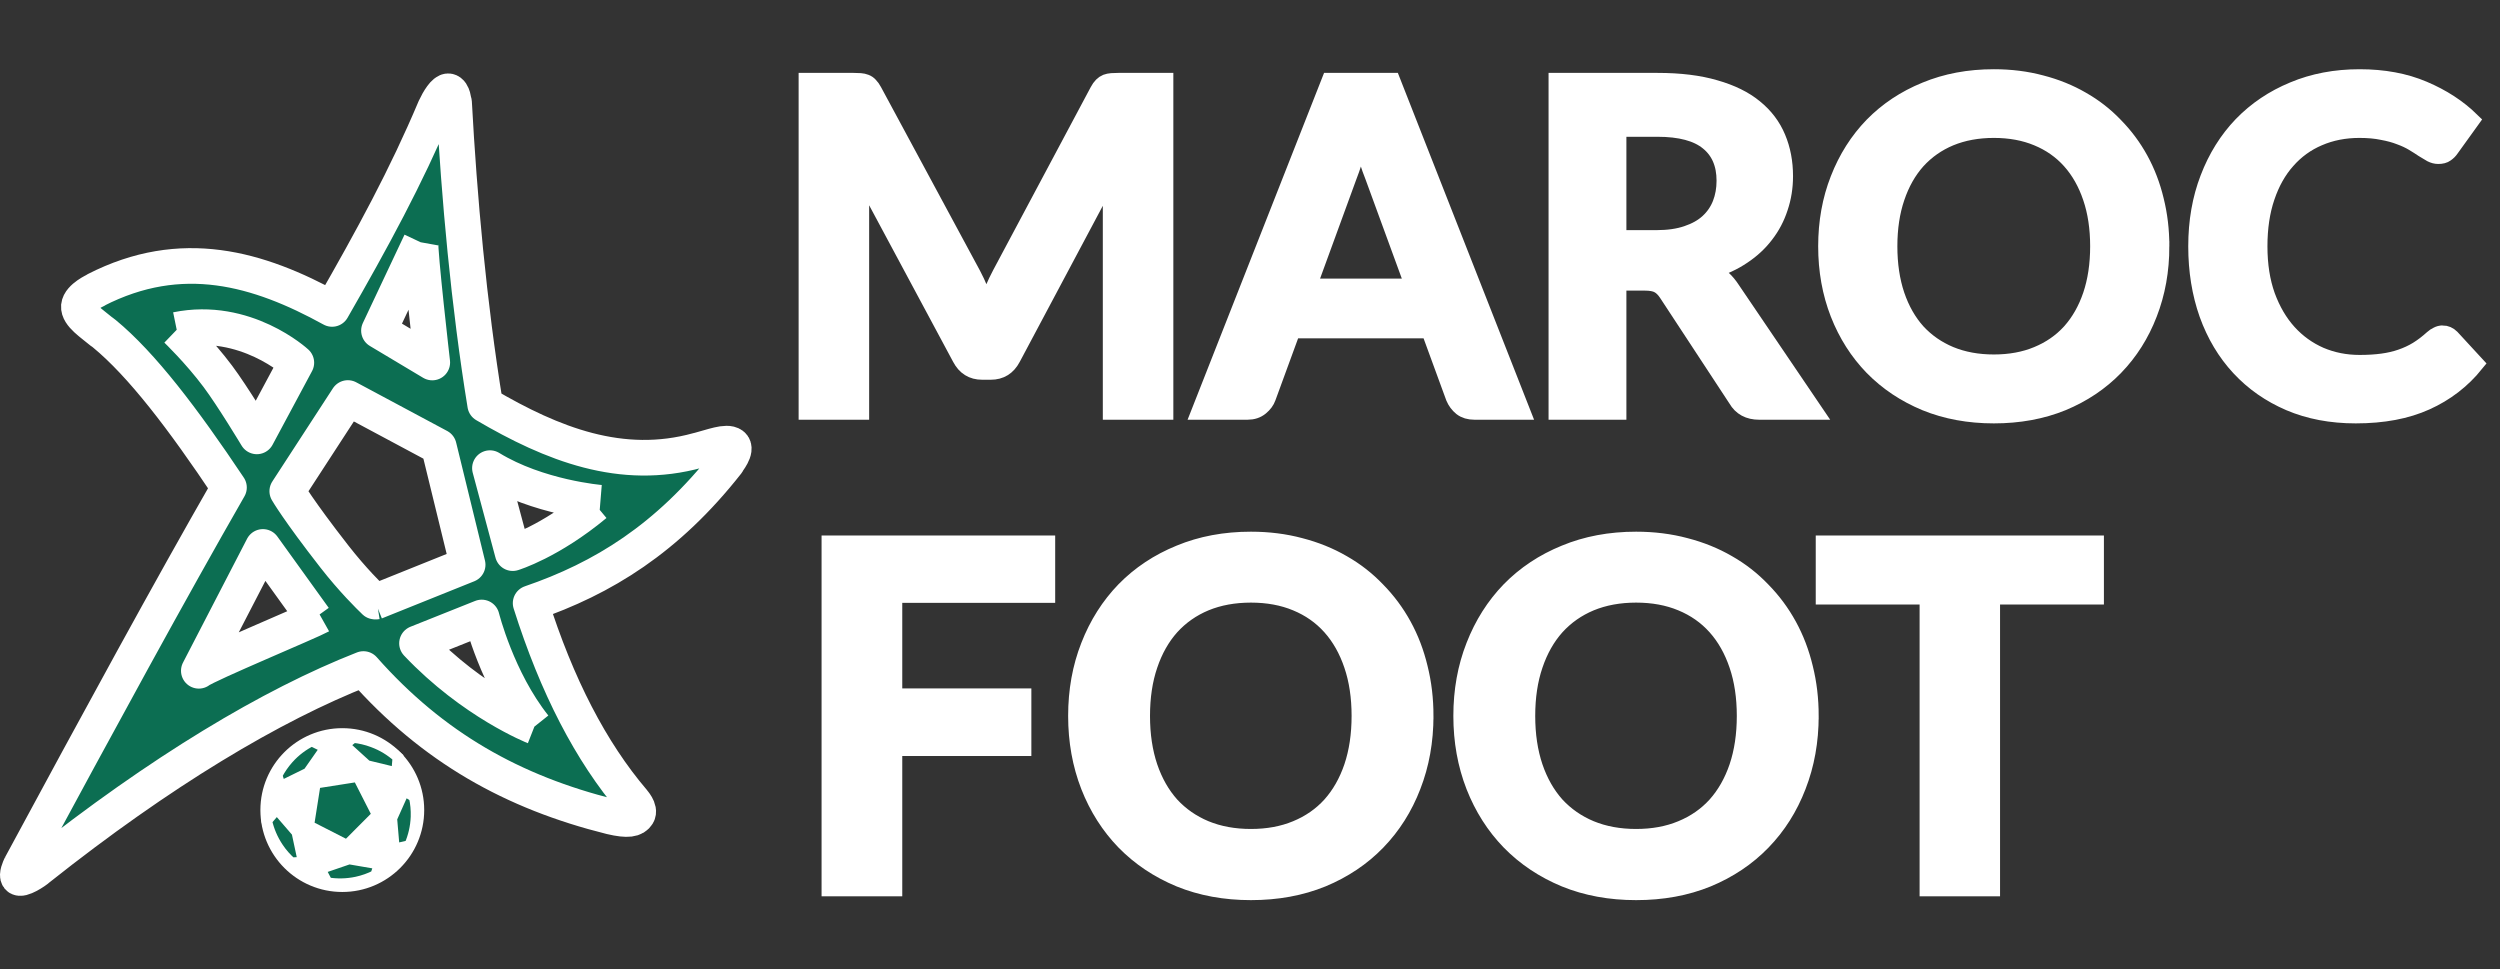 <?xml version="1.0" encoding="UTF-8" standalone="no"?>
<svg
   id="Capa_1"
   enable-background="new 0 0 501 501"
   height="66"
   viewBox="0 0 166.568 64.582"
   width="170.225"
   version="1.1"
   sodipodi:docname="logo.svg"
   inkscape:version="1.1 (1:1.1+202105261518+ce6663b3b7)"
   inkscape:export-filename="/media/youssef/DFCA-FD40/mf/images/logo/v2/logo.png"
   inkscape:export-xdpi="96"
   inkscape:export-ydpi="96"
   xmlns:inkscape="http://www.inkscape.org/namespaces/inkscape"
   xmlns:sodipodi="http://sodipodi.sourceforge.net/DTD/sodipodi-0.dtd"
   xmlns="http://www.w3.org/2000/svg"
   xmlns:svg="http://www.w3.org/2000/svg"
   xmlns:rdf="http://www.w3.org/1999/02/22-rdf-syntax-ns#"
   xmlns:cc="http://creativecommons.org/ns#"
   xmlns:dc="http://purl.org/dc/elements/1.1/">
  <rect x="0" y="0" width="166.568" height="64.582" fill="#333333" stroke="none"/>
  <defs
     id="defs33">
    <symbol
       id="glyph3-1"
       overflow="visible"
       style="overflow:visible">
      <path
         d="m 0.234,-0.672 1.281,-2.406 c 0.062,-0.125 0.098,-0.227 0.109,-0.312 0.008,-0.094 0.016,-0.207 0.016,-0.344 0,-0.062 -0.008,-0.125 -0.016,-0.188 0,-0.07 -0.012,-0.129 -0.031,-0.172 -0.023,-0.051 -0.059,-0.094 -0.109,-0.125 -0.043,-0.039 -0.105,-0.062 -0.188,-0.062 -0.105,0 -0.188,0.031 -0.25,0.094 -0.062,0.055 -0.094,0.141 -0.094,0.266 v 0.391 H 0.234 v -0.391 c 0,-0.145 0.023,-0.281 0.078,-0.406 0.062,-0.133 0.141,-0.25 0.234,-0.344 0.094,-0.094 0.203,-0.172 0.328,-0.234 0.133,-0.062 0.273,-0.094 0.422,-0.094 0.188,0 0.344,0.039 0.469,0.109 0.133,0.062 0.242,0.156 0.328,0.281 0.094,0.117 0.156,0.246 0.188,0.391 0.039,0.148 0.062,0.305 0.062,0.469 v 0.312 c 0,0.074 -0.012,0.152 -0.031,0.234 -0.012,0.074 -0.031,0.148 -0.062,0.219 -0.031,0.074 -0.078,0.164 -0.141,0.266 l -1.031,2.016 h 1.266 V 0 h -2.109 z"
         id="path11"
         inkscape:connector-curvature="0" />
    </symbol>
    <symbol
       id="glyph3-2"
       overflow="visible"
       style="overflow:visible">
      <path
         d="m 0.234,-3.922 c 0,-0.164 0.023,-0.312 0.078,-0.438 0.062,-0.133 0.141,-0.25 0.234,-0.344 0.102,-0.094 0.219,-0.164 0.344,-0.219 0.125,-0.051 0.258,-0.078 0.406,-0.078 0.133,0 0.266,0.027 0.391,0.078 0.133,0.055 0.25,0.125 0.344,0.219 0.094,0.094 0.164,0.211 0.219,0.344 0.062,0.125 0.094,0.273 0.094,0.438 v 2.906 c 0,0.168 -0.031,0.32 -0.094,0.453 -0.055,0.125 -0.125,0.234 -0.219,0.328 -0.094,0.086 -0.211,0.152 -0.344,0.203 -0.125,0.051 -0.258,0.078 -0.391,0.078 -0.148,0 -0.281,-0.027 -0.406,-0.078 -0.125,-0.051 -0.242,-0.117 -0.344,-0.203 C 0.453,-0.328 0.375,-0.438 0.313,-0.563 0.258,-0.695 0.234,-0.848 0.234,-1.016 Z m 0.719,2.906 c 0,0.094 0.031,0.18 0.094,0.25 0.062,0.062 0.145,0.094 0.25,0.094 0.102,0 0.188,-0.031 0.25,-0.094 0.062,-0.07 0.094,-0.156 0.094,-0.25 v -2.906 c 0,-0.102 -0.031,-0.188 -0.094,-0.25 -0.062,-0.07 -0.148,-0.109 -0.25,-0.109 -0.105,0 -0.188,0.039 -0.25,0.109 -0.062,0.062 -0.094,0.148 -0.094,0.25 z"
         id="path14"
         inkscape:connector-curvature="0" />
    </symbol>
    <symbol
       id="glyph3-3"
       overflow="visible"
       style="overflow:visible">
      <path
         d="m 1.281,-2.875 0.016,0.016 c 0.02,-0.02 0.055,-0.035 0.109,-0.047 0.051,-0.008 0.113,-0.016 0.188,-0.016 0.125,0 0.238,0.031 0.344,0.094 0.113,0.062 0.203,0.141 0.266,0.234 0.031,0.043 0.051,0.09 0.062,0.141 0.02,0.055 0.035,0.121 0.047,0.203 0.02,0.086 0.031,0.195 0.031,0.328 v 0.469 0.406 c 0,0.105 -0.012,0.195 -0.031,0.266 -0.012,0.074 -0.027,0.137 -0.047,0.188 -0.023,0.055 -0.047,0.105 -0.078,0.156 -0.094,0.156 -0.219,0.277 -0.375,0.359 -0.156,0.082 -0.328,0.125 -0.516,0.125 -0.199,0 -0.375,-0.043 -0.531,-0.125 -0.148,-0.094 -0.266,-0.211 -0.359,-0.359 -0.043,-0.051 -0.074,-0.102 -0.094,-0.156 -0.023,-0.051 -0.039,-0.113 -0.047,-0.188 -0.012,-0.07 -0.023,-0.16 -0.031,-0.266 v -0.406 -0.359 c 0.008,-0.102 0.02,-0.191 0.031,-0.266 0.008,-0.07 0.02,-0.133 0.031,-0.188 0.02,-0.062 0.047,-0.129 0.078,-0.203 l 0.922,-2.484 h 0.797 z m 0.359,0.938 c 0,-0.102 -0.039,-0.188 -0.109,-0.25 -0.062,-0.07 -0.141,-0.109 -0.234,-0.109 -0.094,0 -0.18,0.039 -0.25,0.109 -0.062,0.062 -0.094,0.148 -0.094,0.25 v 0.922 c 0,0.105 0.031,0.188 0.094,0.25 0.07,0.062 0.156,0.094 0.25,0.094 0.094,0 0.172,-0.031 0.234,-0.094 0.07,-0.062 0.109,-0.145 0.109,-0.25 z"
         id="path17"
         inkscape:connector-curvature="0" />
    </symbol>
  </defs>
  <sodipodi:namedview
     id="namedview31"
     pagecolor="#ffffff"
     bordercolor="#666666"
     borderopacity="1.0"
     inkscape:pageshadow="2"
     inkscape:pageopacity="0"
     inkscape:pagecheckerboard="true"
     showgrid="false"
     inkscape:zoom="3.2919782"
     inkscape:cx="73.967683"
     inkscape:cy="24.149613"
     inkscape:window-width="1858"
     inkscape:window-height="1016"
     inkscape:window-x="0"
     inkscape:window-y="0"
     inkscape:window-maximized="1"
     inkscape:current-layer="Capa_1"
     fit-margin-top="0"
     fit-margin-left="0"
     fit-margin-right="0"
     fit-margin-bottom="0" />
  <g
     id="g982"
     transform="matrix(0.8,0,0,0.8,3.3121706e-5,-2.936)">
    <g
       id="g4985"
       transform="matrix(0.833,0,0,0.833,3.537,5.708)">
      <g
         aria-label="MAROC"
         transform="matrix(0.545,0,0,0.545,-1451.98,-561.977)"
         style="font-style:normal;font-variant:normal;font-weight:bold;font-stretch:normal;font-size:83.857px;line-height:1.25;font-family:Lato;-inkscape-font-specification:'Lato, Bold';font-variant-ligatures:normal;font-variant-caps:normal;font-variant-numeric:normal;font-feature-settings:normal;text-align:start;letter-spacing:0px;word-spacing:0px;writing-mode:lr-tb;text-anchor:start;fill:#ffffff;fill-opacity:1;stroke:#ffffff;stroke-width:3;stroke-miterlimit:4;stroke-dasharray:none;stroke-opacity:1"
         id="flowRoot4771">
        <path
           d="m 2870.143,1041.532 v 60.629 h -9.937 v -39.161 q 0,-2.348 0.252,-5.073 l -18.323,34.423 q -1.3,2.474 -3.983,2.474 h -1.593 q -2.683,0 -3.983,-2.474 l -18.532,-34.549 q 0.126,1.384 0.21,2.725 0.084,1.342 0.084,2.474 v 39.161 h -9.937 v -60.629 h 8.511 q 0.755,0 1.3,0.042 0.545,0.042 0.964,0.21 0.461,0.168 0.797,0.545 0.377,0.377 0.713,1.006 l 18.155,33.669 q 0.713,1.342 1.3,2.767 0.629,1.426 1.216,2.935 0.587,-1.551 1.216,-2.977 0.629,-1.468 1.342,-2.809 l 17.904,-33.585 q 0.335,-0.629 0.713,-1.006 0.377,-0.377 0.797,-0.545 0.461,-0.168 1.006,-0.21 0.545,-0.042 1.3,-0.042 z"
           id="path8873"
           inkscape:connector-curvature="0" />
        <path
           d="m 2915.704,1079.268 -7.379,-20.168 q -0.545,-1.342 -1.132,-3.187 -0.587,-1.845 -1.174,-3.983 -0.545,2.138 -1.132,4.025 -0.587,1.845 -1.132,3.228 l -7.338,20.084 z m 19.916,22.893 h -8.721 q -1.468,0 -2.39,-0.713 -0.922,-0.755 -1.384,-1.845 l -4.528,-12.369 h -25.115 l -4.528,12.369 q -0.336,0.964 -1.3,1.761 -0.964,0.797 -2.39,0.797 h -8.805 l 23.857,-60.629 h 11.489 z"
           id="path8875"
           inkscape:connector-curvature="0" />
        <path
           d="m 2960.3,1070.379 q 3.187,0 5.535,-0.797 2.39,-0.797 3.899,-2.18 1.551,-1.426 2.306,-3.354 0.755,-1.929 0.755,-4.235 0,-4.612 -3.061,-7.086 -3.019,-2.474 -9.266,-2.474 h -7.212 v 20.126 z m 29.015,31.782 h -10.189 q -2.893,0 -4.193,-2.264 l -12.746,-19.413 q -0.713,-1.09 -1.593,-1.551 -0.839,-0.461 -2.516,-0.461 h -4.822 v 23.69 h -11.279 v -60.629 h 18.491 q 6.164,0 10.566,1.3 4.444,1.258 7.254,3.564 2.851,2.306 4.193,5.535 1.342,3.187 1.342,7.044 0,3.061 -0.922,5.786 -0.88,2.725 -2.6,4.948 -1.677,2.222 -4.193,3.899 -2.474,1.677 -5.66,2.642 1.09,0.629 2.013,1.51 0.922,0.839 1.677,2.013 z"
           id="path8877"
           inkscape:connector-curvature="0" />
        <path
           d="m 3052.863,1071.847 q 0,6.667 -2.222,12.369 -2.18,5.66 -6.205,9.811 -4.025,4.151 -9.685,6.499 -5.66,2.306 -12.579,2.306 -6.876,0 -12.537,-2.306 -5.66,-2.348 -9.727,-6.499 -4.025,-4.151 -6.247,-9.811 -2.222,-5.702 -2.222,-12.369 0,-6.667 2.222,-12.327 2.222,-5.702 6.247,-9.853 4.067,-4.151 9.727,-6.457 5.66,-2.348 12.537,-2.348 4.612,0 8.679,1.09 4.067,1.048 7.463,3.019 3.396,1.929 6.08,4.738 2.725,2.767 4.612,6.205 1.887,3.438 2.851,7.463 1.006,4.025 1.006,8.47 z m -11.53,0 q 0,-4.989 -1.342,-8.931 -1.342,-3.983 -3.816,-6.75 -2.474,-2.767 -6.038,-4.235 -3.522,-1.468 -7.966,-1.468 -4.444,0 -8.008,1.468 -3.522,1.468 -6.038,4.235 -2.474,2.767 -3.816,6.75 -1.342,3.941 -1.342,8.931 0,4.989 1.342,8.973 1.342,3.941 3.816,6.708 2.516,2.725 6.038,4.193 3.564,1.468 8.008,1.468 4.444,0 7.966,-1.468 3.564,-1.468 6.038,-4.193 2.474,-2.767 3.816,-6.708 1.342,-3.983 1.342,-8.973 z"
           id="path8879"
           inkscape:connector-curvature="0" />
        <path
           d="m 3104.485,1087.863 q 0.922,0 1.635,0.713 l 4.444,4.822 q -3.69,4.57 -9.098,7.002 -5.367,2.432 -12.914,2.432 -6.751,0 -12.159,-2.306 -5.367,-2.306 -9.182,-6.415 -3.816,-4.109 -5.87,-9.811 -2.013,-5.702 -2.013,-12.453 0,-6.834 2.18,-12.495 2.18,-5.702 6.122,-9.811 3.983,-4.109 9.476,-6.373 5.493,-2.306 12.159,-2.306 6.625,0 11.74,2.18 5.157,2.18 8.763,5.702 l -3.774,5.241 q -0.335,0.503 -0.88,0.88 -0.503,0.377 -1.426,0.377 -0.629,0 -1.3,-0.336 -0.671,-0.377 -1.468,-0.88 -0.797,-0.545 -1.845,-1.174 -1.048,-0.629 -2.432,-1.132 -1.384,-0.545 -3.228,-0.88 -1.803,-0.377 -4.193,-0.377 -4.067,0 -7.463,1.468 -3.354,1.426 -5.786,4.193 -2.432,2.725 -3.774,6.709 -1.342,3.941 -1.342,9.015 0,5.115 1.425,9.098 1.468,3.983 3.941,6.709 2.474,2.725 5.828,4.193 3.354,1.426 7.212,1.426 2.306,0 4.151,-0.252 1.887,-0.252 3.438,-0.797 1.593,-0.545 2.977,-1.384 1.425,-0.88 2.809,-2.138 0.419,-0.377 0.88,-0.587 0.461,-0.252 0.964,-0.252 z"
           id="path8881"
           inkscape:connector-curvature="0" />
      </g>
      <g
         aria-label="FOOT"
         transform="matrix(0.568,0,0,0.568,-1514.185,-539.679)"
         style="font-style:normal;font-variant:normal;font-weight:bold;font-stretch:normal;font-size:83.857px;line-height:1.25;font-family:Lato;-inkscape-font-specification:'Lato, Bold';font-variant-ligatures:normal;font-variant-caps:normal;font-variant-numeric:normal;font-feature-settings:normal;text-align:start;letter-spacing:0px;word-spacing:0px;writing-mode:lr-tb;text-anchor:start;fill:#ffffff;fill-opacity:1;stroke:#ffffff;stroke-width:2.883;stroke-miterlimit:4;stroke-dasharray:none;stroke-opacity:1"
         id="flowRoot4771-6">
        <path
           d="m 2815.72,1050.505 v 17.945 h 22.725 v 9.015 h -22.725 v 24.696 h -11.321 v -60.629 h 38.239 v 8.973 z"
           id="path8884"
           inkscape:connector-curvature="0" />
        <path
           d="m 2909.225,1071.847 q 0,6.667 -2.222,12.369 -2.18,5.66 -6.205,9.811 -4.025,4.151 -9.685,6.499 -5.66,2.306 -12.579,2.306 -6.876,0 -12.537,-2.306 -5.66,-2.348 -9.727,-6.499 -4.025,-4.151 -6.247,-9.811 -2.222,-5.702 -2.222,-12.369 0,-6.667 2.222,-12.327 2.222,-5.702 6.247,-9.853 4.067,-4.151 9.727,-6.457 5.66,-2.348 12.537,-2.348 4.612,0 8.679,1.09 4.067,1.048 7.463,3.019 3.396,1.929 6.08,4.738 2.725,2.767 4.612,6.205 1.887,3.438 2.851,7.463 1.006,4.025 1.006,8.47 z m -11.53,0 q 0,-4.989 -1.342,-8.931 -1.342,-3.983 -3.816,-6.75 -2.474,-2.767 -6.038,-4.235 -3.522,-1.468 -7.966,-1.468 -4.444,0 -8.008,1.468 -3.522,1.468 -6.038,4.235 -2.474,2.767 -3.816,6.75 -1.342,3.941 -1.342,8.931 0,4.989 1.342,8.973 1.342,3.941 3.816,6.708 2.516,2.725 6.038,4.193 3.564,1.468 8.008,1.468 4.444,0 7.966,-1.468 3.564,-1.468 6.038,-4.193 2.474,-2.767 3.816,-6.708 1.342,-3.983 1.342,-8.973 z"
           id="path8886"
           inkscape:connector-curvature="0" />
        <path
           d="m 2977.031,1071.847 q 0,6.667 -2.222,12.369 -2.18,5.66 -6.205,9.811 -4.025,4.151 -9.685,6.499 -5.66,2.306 -12.579,2.306 -6.876,0 -12.537,-2.306 -5.66,-2.348 -9.727,-6.499 -4.025,-4.151 -6.247,-9.811 -2.222,-5.702 -2.222,-12.369 0,-6.667 2.222,-12.327 2.222,-5.702 6.247,-9.853 4.067,-4.151 9.727,-6.457 5.66,-2.348 12.537,-2.348 4.612,0 8.679,1.09 4.067,1.048 7.463,3.019 3.396,1.929 6.08,4.738 2.725,2.767 4.612,6.205 1.887,3.438 2.851,7.463 1.006,4.025 1.006,8.47 z m -11.53,0 q 0,-4.989 -1.342,-8.931 -1.342,-3.983 -3.816,-6.75 -2.474,-2.767 -6.038,-4.235 -3.522,-1.468 -7.966,-1.468 -4.444,0 -8.008,1.468 -3.522,1.468 -6.038,4.235 -2.474,2.767 -3.816,6.75 -1.342,3.941 -1.342,8.931 0,4.989 1.342,8.973 1.342,3.941 3.816,6.708 2.516,2.725 6.038,4.193 3.564,1.468 8.008,1.468 4.444,0 7.966,-1.468 3.564,-1.468 6.038,-4.193 2.474,-2.767 3.816,-6.708 1.342,-3.983 1.342,-8.973 z"
           id="path8888"
           inkscape:connector-curvature="0" />
        <path
           d="m 3027.237,1050.799 h -18.281 v 51.363 h -11.279 v -51.363 h -18.281 v -9.266 h 47.841 z"
           id="path8890"
           inkscape:connector-curvature="0" />
      </g>
    </g>
    <path
       d="m 26.174,55.163 -4.278,-5.942 -5.337,10.315 c 0.706,-0.547 9.283,-4.11 10.121,-4.581 m 4.569,-1.158 7.699,-3.094 -2.401,-9.829 -7.577,-4.055 -5.045,7.758 c 0,0 0.888,1.552 3.935,5.457 1.517,1.943 2.917,3.313 3.292,3.672 0.01,0.011 0.018,0.017 0.026,0.028 0.014,0.011 0.026,0.022 0.035,0.033 0.025,0.022 0.167,-5.22e-4 0.167,-5.22e-4 M 44.507,64.186 C 41.409,60.298 40.118,55.097 40.118,55.097 l -5.388,2.151 c 4.651,4.919 9.777,6.938 9.777,6.938 m 5.489,-18.645 c 0,0 -5.186,-0.424 -9.192,-2.883 l 1.897,7.079 c 0,0 3.097,-0.938 6.86,-4.067 m -14.528,-21.825 -3.471,7.361 4.439,2.654 c 0,0 -1.08,-9.398 -0.969,-10.015 m -20.315,7.29 c 0,0 1.871,1.799 3.425,3.879 1.241,1.657 3.249,4.999 3.249,4.999 l 3.289,-6.136 c 0,0 -4.236,-3.911 -9.963,-2.742 M 1.716,75.788 C 8.365,63.471 14.177,52.796 19.07,44.271 15.236,38.532 11.806,34.027 8.678,31.453 8.557,31.347 8.506,31.329 8.436,31.276 7.679,30.633 6.509,29.901 6.569,29.169 6.64,28.438 7.982,27.838 7.982,27.838 v -0.017 c 7.134,-3.65 13.51,-1.816 19.675,1.578 3.38,-5.889 6.165,-11.011 8.566,-16.706 0.313,-0.679 0.807,-1.463 1.13,-1.419 0.373,0.056 0.444,0.917 0.444,0.917 l 0.02,0.011 c 0.424,7.864 1.221,16.758 2.593,25.178 5.59,3.279 11.351,5.563 17.708,3.8 h 0.02 c 1.16,-0.3 2.381,-0.793 2.845,-0.44 0.454,0.352 -0.424,1.419 -0.424,1.419 0,0 0,0.017 0.01,0.028 -4.984,6.347 -10.352,9.653 -16.375,11.716 2.179,6.894 5.025,12.377 8.526,16.486 v 0.011 c 0,0 0.636,0.679 0.373,1.093 -0.252,0.397 -0.757,0.537 -2.21,0.194 -8.143,-2.028 -14.832,-5.757 -20.614,-12.298 -7.668,3.006 -16.911,8.542 -27.061,16.6 -0.02,0 0.02,-0.017 0,0 -0.272,0.264 -1.463,1.022 -1.675,0.748 -0.151,-0.194 0.081,-0.736 0.211,-1.01"
       id="path46"
       style="fill:#0c6e52;fill-opacity:1;stroke:#ffffff;stroke-width:2.968;stroke-linejoin:round;stroke-miterlimit:4;stroke-dasharray:none;stroke-opacity:1;paint-order:markers stroke fill"
       inkscape:connector-curvature="0"
       sodipodi:nodetypes="ccccccccccssscccccccccccccccccccccccccccccccccccccccccccccc" />
    <circle
       style="fill:#ffffff;fill-opacity:1;stroke:#ffffff;stroke-width:0.737;stroke-linejoin:round;stroke-miterlimit:4;stroke-dasharray:none;stroke-opacity:1;paint-order:markers stroke fill"
       id="path2908"
       cx="28.508"
       cy="71.136"
       r="6.453" />
    <path
       d="m 26.269,68.902 -0.556,3.534 3.186,1.627 2.523,-2.53 -1.62,-3.186 z"
       id="path30"
       style="fill:#0c6e52;fill-opacity:1;stroke:#ffffff;stroke-width:0.885;stroke-miterlimit:4;stroke-dasharray:none;stroke-opacity:1;paint-order:markers stroke fill"
       inkscape:connector-curvature="0" />
    <path
       d="m 27.12,65.948 -1.16,-0.571 c -0.714,0.354 -1.373,0.846 -1.939,1.478 -0.382,0.429 -0.698,0.892 -0.947,1.379 l 0.29,0.933 2.296,-1.13 z"
       id="path32"
       style="fill:#0c6e52;fill-opacity:1;stroke:#ffffff;stroke-width:0.885;stroke-miterlimit:4;stroke-dasharray:none;stroke-opacity:1;paint-order:markers stroke fill"
       inkscape:connector-curvature="0" />
    <path
       d="m 33.029,68.025 0.108,-1.289 C 32.544,66.199 31.842,65.765 31.044,65.473 30.513,65.272 29.968,65.148 29.423,65.093 l -0.766,0.613 1.89,1.717 z"
       id="path34"
       style="fill:#0c6e52;fill-opacity:1;stroke:#ffffff;stroke-width:0.885;stroke-miterlimit:4;stroke-dasharray:none;stroke-opacity:1;paint-order:markers stroke fill"
       inkscape:connector-curvature="0" />
    <path
       d="m 32.849,74.381 1.258,-0.302 c 0.32,-0.732 0.51,-1.536 0.542,-2.384 0.018,-0.567 -0.034,-1.124 -0.155,-1.661 l -0.821,-0.53 -1.042,2.33 z"
       id="path36"
       style="fill:#0c6e52;fill-opacity:1;stroke:#ffffff;stroke-width:0.885;stroke-miterlimit:4;stroke-dasharray:none;stroke-opacity:1;paint-order:markers stroke fill"
       inkscape:connector-curvature="0" />
    <path
       d="m 26.662,76.035 0.603,1.147 c 0.785,0.13 1.611,0.12 2.442,-0.058 0.556,-0.119 1.083,-0.31 1.572,-0.557 l 0.31,-0.927 -2.516,-0.432 z"
       id="path38"
       style="fill:#0c6e52;fill-opacity:1;stroke:#ffffff;stroke-width:0.885;stroke-miterlimit:4;stroke-dasharray:none;stroke-opacity:1;paint-order:markers stroke fill"
       inkscape:connector-curvature="0" />
    <path
       d="m 23.052,71.041 -0.839,0.984 c 0.17,0.78 0.489,1.542 0.96,2.244 0.318,0.477 0.691,0.895 1.103,1.256 l 0.978,-0.056 -0.532,-2.494 z"
       id="path40"
       style="fill:#0c6e52;fill-opacity:1;stroke:#ffffff;stroke-width:0.885;stroke-miterlimit:4;stroke-dasharray:none;stroke-opacity:1;paint-order:markers stroke fill"
       inkscape:connector-curvature="0" />
  </g>
</svg>

